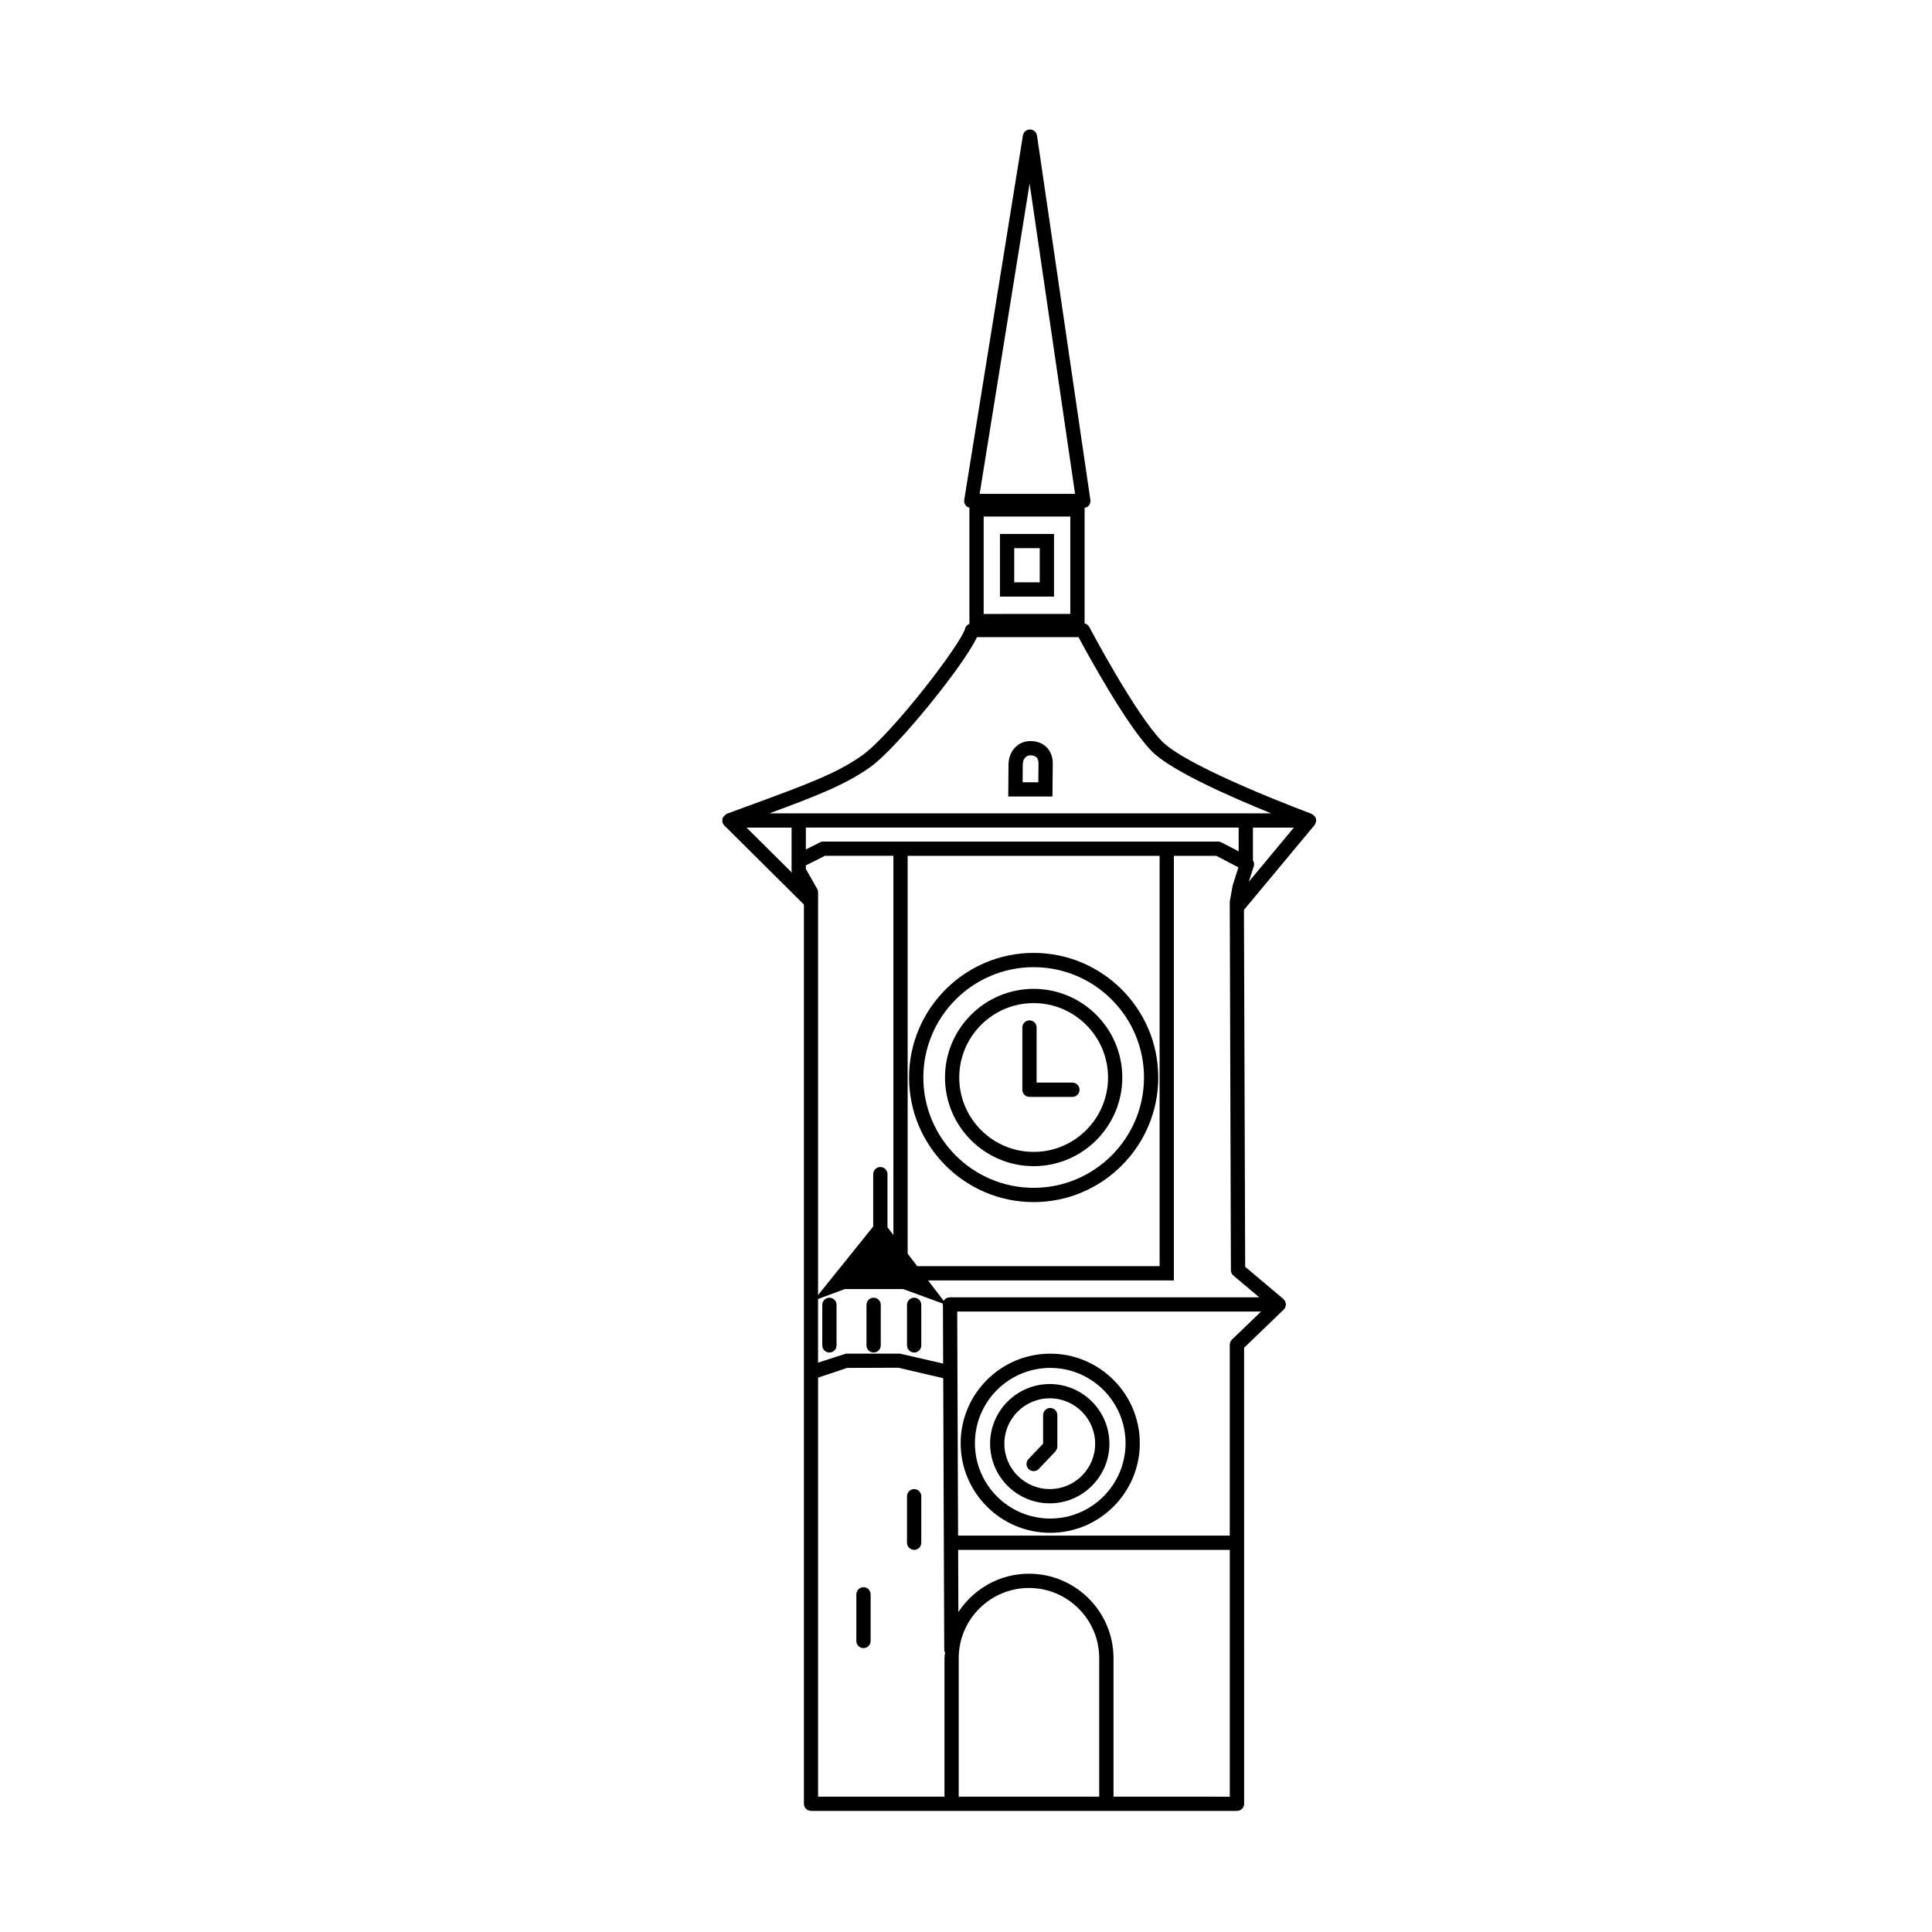 <?xml version="1.0" encoding="UTF-8"?>
<!-- Uploaded to: SVG Repo, www.svgrepo.com, Generator: SVG Repo Mixer Tools -->
<svg fill="#000000" width="800px" height="800px" version="1.1" viewBox="144 144 512 512" xmlns="http://www.w3.org/2000/svg">
 <path d="m492.77 361.72c0.055-0.363 0.02-0.742-0.141-1.09-0.016-0.031-0.047-0.039-0.059-0.066-0.051-0.098-0.137-0.145-0.203-0.23-0.188-0.242-0.395-0.434-0.664-0.559-0.055-0.023-0.074-0.09-0.133-0.109-0.324-0.121-32.656-12.133-39.613-19.199-7.059-7.164-19.207-30.145-19.324-30.375-0.25-0.473-0.707-0.746-1.203-0.875v-30.633c0.418-0.082 0.812-0.25 1.094-0.578 0.352-0.418 0.52-0.961 0.438-1.508l-14.145-96.566c-0.137-0.922-0.922-1.605-1.855-1.617h-0.016c-0.926 0-1.719 0.672-1.863 1.586l-15.551 96.559c-0.09 0.543 0.066 1.102 0.422 1.527 0.246 0.293 0.59 0.457 0.953 0.555v30.777c-0.523 0.227-0.973 0.605-1.117 1.184-1.023 4.086-19.492 28.102-27.258 33.641-6.769 4.828-14.75 7.754-30.656 13.582l-5.254 1.93c-0.066 0.023-0.09 0.098-0.152 0.133-0.246 0.121-0.43 0.293-0.598 0.504-0.09 0.109-0.191 0.188-0.25 0.309-0.02 0.039-0.07 0.066-0.09 0.105-0.121 0.293-0.117 0.605-0.086 0.906 0.004 0.051-0.035 0.098-0.023 0.145 0 0.004 0.012 0.012 0.012 0.016 0.07 0.367 0.242 0.715 0.52 0.992l21.09 20.953v238.3c0 1.043 0.848 1.891 1.891 1.891h112.88c1.043 0 1.891-0.848 1.891-1.891l-0.012-120.85 10.508-10.121c0.004-0.004 0.004-0.012 0.012-0.016 0.18-0.176 0.328-0.387 0.422-0.625 0.023-0.066 0.023-0.141 0.039-0.211 0.047-0.168 0.102-0.328 0.102-0.508 0-0.012-0.004-0.02-0.004-0.031 0-0.012 0.004-0.02 0.004-0.035-0.004-0.102-0.051-0.188-0.07-0.281-0.031-0.152-0.047-0.297-0.105-0.434-0.039-0.09-0.109-0.16-0.168-0.246-0.086-0.133-0.172-0.258-0.281-0.363-0.02-0.02-0.023-0.047-0.051-0.059l-10.121-8.516-0.324-94.594 18.715-22.484c0.168-0.203 0.23-0.449 0.301-0.695 0.02-0.07 0.09-0.109 0.105-0.18 0.008-0.016-0.008-0.031-0.004-0.047zm-88.086-80.832h22.957v25.809l-22.957 0.004zm12.176-88.25 12.043 82.238h-25.285zm-42.137 154.58c6.914-4.926 24.637-26.758 28.184-34.363h26.914c2.488 4.637 12.793 23.504 19.438 30.258 5.059 5.141 21.141 12.184 31.609 16.43h-132.97c13.156-4.848 20.379-7.723 26.828-12.324zm97.539 22.41-4.555-2.387c-0.273-0.141-0.57-0.215-0.875-0.215h-11.734l-74.34-0.004h-18.582c-0.293 0-0.586 0.07-0.84 0.203l-3.777 1.891v-5.797h114.7zm-78.375 120.41 0.055 15.316-11.438-2.625h-14.324l-7.387 2.387v-16.871l7.09-2.629h15.48l10.496 3.84c-0.012 0.082-0.047 0.145-0.047 0.23 0.004 0.121 0.055 0.23 0.074 0.352zm-14.695-20.801v-14.074c0-1.043-0.848-1.891-1.891-1.891s-1.891 0.848-1.891 1.891v13.879l-14.609 18.156v-106.71c0-0.328-0.086-0.648-0.246-0.934l-2.996-5.281v-0.938l5.062-2.535h18.137v100.49zm5.344 6.996v-105.43h66.773v108.74l-64.242-0.004zm-30.758-112.91v11.453c0 0.191 0.086 0.363 0.145 0.543l-12.078-11.996zm7.023 256.81v-111.05l7.699-2.57 13.582-0.051 11.879 2.769 0.273 71.879c0 0.301 0.09 0.578 0.215 0.832-0.035 0.508-0.152 0.992-0.152 1.508v36.684zm74.508 0h-37.238v-36.684c0-10.27 8.348-18.621 18.617-18.621s18.617 8.352 18.617 18.621v36.684zm3.781 0v-36.684c0-12.352-10.047-22.398-22.395-22.398-7.836 0-14.715 4.055-18.715 10.168l-0.059-16.484h71.988v65.406l-30.82-0.004zm31.391-121.13c-0.371 0.359-0.578 0.852-0.578 1.367v50.582h-72.004l-0.223-59.375h80.523zm7.227-11.203h-82c-0.055 0-0.102 0.023-0.156 0.031-0.469 0.02-0.875 0.191-1.16 0.508-0.121 0.117-0.207 0.266-0.293 0.414l-4.144-5.426h65.137v-112.52h11.266l5.836 3.055-1.523 4.797-0.77 4.273 0.301 97.68c0 0.555 0.246 1.082 0.676 1.441zm-2.766-110.12 1.336-4.18c0.172-0.527 0.031-1.043-0.238-1.496v-8.68h10.848zm-57.012 18.852c-18.203 0-33.016 14.812-33.016 33.016s14.812 33.02 33.016 33.02c18.203 0 33.02-14.812 33.02-33.02s-14.816-33.016-33.02-33.016zm0 62.254c-16.121 0-29.234-13.121-29.234-29.242 0-16.121 13.121-29.234 29.234-29.234 16.121 0 29.242 13.113 29.242 29.234 0 16.125-13.121 29.242-29.242 29.242zm0-52.73c-12.953 0-23.496 10.539-23.496 23.492s10.539 23.496 23.496 23.496c12.957 0 23.492-10.543 23.492-23.496s-10.539-23.492-23.492-23.492zm0 43.211c-10.871 0-19.719-8.848-19.719-19.719 0-10.867 8.844-19.715 19.719-19.715 10.867 0 19.715 8.848 19.715 19.715 0 10.871-8.848 19.719-19.715 19.719zm4.394 53.469c-13.094 0-23.738 10.645-23.738 23.738s10.645 23.738 23.738 23.738 23.738-10.645 23.738-23.738-10.652-23.738-23.738-23.738zm0 43.695c-11.008 0-19.961-8.953-19.961-19.961 0-11.008 8.953-19.961 19.961-19.961 11.008 0 19.961 8.953 19.961 19.961 0 11.008-8.961 19.961-19.961 19.961zm-0.129-35.645c-8.711 0-15.805 7.09-15.805 15.809 0 8.711 7.09 15.805 15.805 15.805 8.715 0 15.809-7.09 15.809-15.805 0.004-8.719-7.086-15.809-15.809-15.809zm0 27.836c-6.629 0-12.027-5.391-12.027-12.027 0-6.637 5.391-12.031 12.027-12.031 6.637 0 12.031 5.394 12.031 12.031 0 6.637-5.394 12.027-12.031 12.027zm-13.195-236.52h14.324v-16.602h-14.324zm3.781-12.828h6.766v9.043h-6.766zm-38.055 277.24v12.367c0 1.043-0.848 1.891-1.891 1.891-1.043 0-1.891-0.848-1.891-1.891l0.004-12.367c0-1.043 0.848-1.891 1.891-1.891 1.043 0 1.887 0.848 1.887 1.891zm13.426-26v12.328c0 1.043-0.848 1.891-1.891 1.891s-1.891-0.848-1.891-1.891v-12.328c0-1.043 0.848-1.891 1.891-1.891 1.047 0 1.891 0.848 1.891 1.891zm-10.738-50.719v10.746c0 1.043-0.848 1.891-1.891 1.891-1.043 0-1.891-0.848-1.891-1.891v-10.746c0-1.043 0.848-1.891 1.891-1.891 1.043 0 1.891 0.848 1.891 1.891zm-11.719 0v10.746c0 1.043-0.848 1.891-1.891 1.891-1.043 0-1.891-0.848-1.891-1.891v-10.746c0-1.043 0.848-1.891 1.891-1.891 1.043 0 1.891 0.848 1.891 1.891zm22.457 0v10.746c0 1.043-0.848 1.891-1.891 1.891s-1.891-0.848-1.891-1.891v-10.746c0-1.043 0.848-1.891 1.891-1.891 1.047 0 1.891 0.848 1.891 1.891zm34.84-143.55c0-3.481-2.418-5.856-5.898-5.856s-5.828 2.82-5.828 6.301c0 1.117-0.07 8.387-0.07 8.387h11.719c-0.004 0.008 0.078-8.426 0.078-8.832zm-3.824 5.062h-4.16c0.016-1.961 0.035-4.051 0.035-4.609 0-1.164 0.539-2.523 2.051-2.523 1.406 0 2.121 0.699 2.121 2.074 0 0.234-0.027 2.766-0.047 5.059zm10.922 81.488c0 1.043-0.848 1.891-1.891 1.891h-11c-0.066 0-0.121-0.031-0.188-0.039-0.066 0.004-0.121 0.039-0.188 0.039-1.043 0-1.891-0.848-1.891-1.891v-16.496c0-1.043 0.848-1.891 1.891-1.891s1.891 0.848 1.891 1.891v14.605h9.48c1.051 0 1.895 0.848 1.895 1.891zm-5.879 86.23v8.324c0 0.488-0.195 0.922-0.5 1.258-0.012 0.012-0.004 0.031-0.016 0.039l-4.394 4.629c-0.371 0.395-0.871 0.59-1.371 0.59-0.469 0-0.938-0.172-1.301-0.52-0.754-0.719-0.789-1.918-0.074-2.672l3.879-4.086v-7.57c0-1.043 0.848-1.891 1.891-1.891 1.047 0.004 1.887 0.855 1.887 1.898z"/>
</svg>